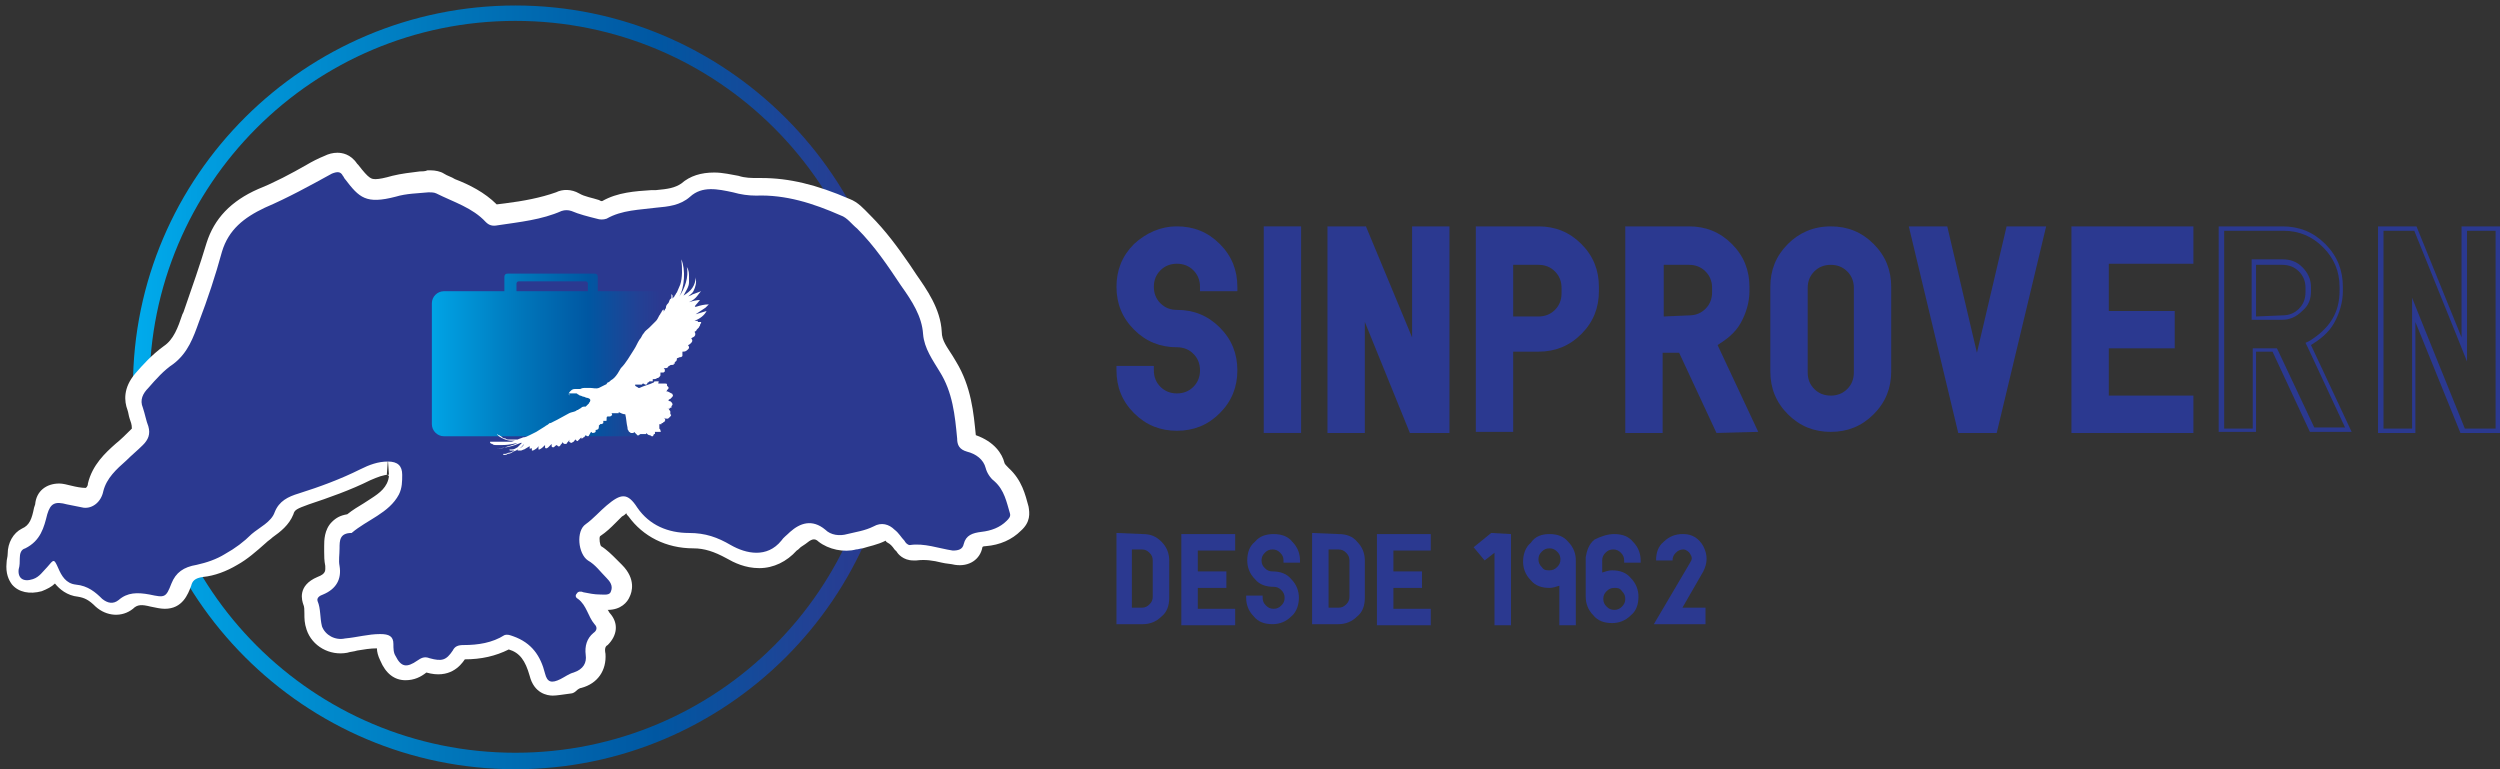 <svg version="1.1" id="Layer_1" xmlns="http://www.w3.org/2000/svg" xmlns:xlink="http://www.w3.org/1999/xlink" x="0px" y="0px" viewBox="0 0 227.5 70" style="enable-background:new 0 0 227.5 70;" xml:space="preserve">
<rect x="0" y="0" width="227.5" height="70" fill="#333333" stroke="none"/>
<style type="text/css">
	.st0{fill:url(#SVGID_1_);}
	.st1{fill:#FFFFFF;}
	.st2{fill:#2B3990;}
	.st3{fill:url(#SVGID_2_);}
</style>
<g>
	
		<linearGradient id="SVGID_1_" gradientUnits="userSpaceOnUse" x1="6008.962" y1="-7051.971" x2="6547.008" y2="-7051.971" gradientTransform="matrix(0.129 0 0 -0.129 -764.258 -875.865)">
		<stop offset="0" style="stop-color:#00AEEF"/>
		<stop offset="9.720001e-02" style="stop-color:#009FE1"/>
		<stop offset="0.431" style="stop-color:#0076BA"/>
		<stop offset="0.704" style="stop-color:#0057A2"/>
		<stop offset="0.899" style="stop-color:#214295"/>
		<stop offset="1" style="stop-color:#2B3990"/>
	</linearGradient>
	<path class="st0" d="M46.9,70c-19.2,0-34.8-15.6-34.8-34.8S27.8,0.5,46.9,0.5s34.8,15.6,34.8,34.8C81.7,54.4,66.1,70,46.9,70z    M46.9,1.9c-18.4,0-33.3,14.9-33.3,33.3s14.9,33.3,33.3,33.3s33.3-14.9,33.3-33.3S65.3,1.9,46.9,1.9z"/>
	<g>
		<path class="st1" d="M54.6,53.9c-0.5,0-1-0.1-1.5-0.2c-0.2-0.1-0.5-0.1-0.6,0.1c-0.2,0.2-0.1,0.4,0.1,0.5c0.8,0.6,0.9,1.6,1.5,2.3    c0.3,0.3,0.2,0.6-0.1,0.8c-0.6,0.5-0.8,1.2-0.7,2c0.1,0.7-0.2,1.3-1.1,1.6c-0.4,0.1-0.8,0.4-1.2,0.6c-0.8,0.4-1.2,0.3-1.4-0.5    c-0.4-1.6-1.2-2.8-2.9-3.4c-0.3-0.1-0.5-0.2-0.8-0.1c-1.1,0.7-2.4,0.9-3.7,0.9c-0.5,0-0.8,0.1-1,0.5c-0.6,0.9-1,1-2.1,0.7    c-0.5-0.2-0.8,0-1.1,0.2c-1,0.7-1.5,0.6-2-0.4c-0.2-0.3-0.2-0.7-0.2-1.1c0-0.7-0.4-0.9-1.2-0.9c-1.1,0-2.1,0.3-3.2,0.4    c-0.9,0.2-1.8-0.3-2.1-1.1c-0.2-0.8-0.1-1.6-0.4-2.3c-0.1-0.3,0.2-0.5,0.5-0.6c1.2-0.5,1.7-1.4,1.5-2.6c-0.1-0.5,0-1,0-1.6    c0-0.7,0-1.4,1.1-1.4c1.4-1.2,3.4-1.8,4.3-3.5c0.3-0.6,0.3-1.2,0.3-1.8c0-0.8-0.4-1.2-1.3-1.2c-0.9,0-1.7,0.3-2.5,0.7    c-1.8,0.9-3.7,1.6-5.6,2.2c-1,0.3-1.8,0.7-2.2,1.7c-0.3,0.9-1.4,1.4-2.1,2c-0.7,0.7-1.5,1.3-2.4,1.8c-0.8,0.5-1.7,0.8-2.6,1    C16.7,51.4,16,52,15.6,53c-0.5,1.3-0.6,1.3-2,1c-1.1-0.2-2-0.2-2.8,0.5c-0.5,0.4-1,0.3-1.5-0.1C8.7,53.7,8,53.2,6.9,53    c-0.9-0.1-1.3-0.8-1.6-1.5c-0.4-0.9-0.4-0.8-1-0.1c-0.4,0.4-0.6,0.9-1.2,1.1c-0.9,0.3-1.4-0.1-1.3-0.9c0.1-0.3,0.1-0.7,0.1-1    c0-0.4,0.1-0.8,0.5-0.9c1.4-0.7,1.7-1.9,2-3.1c0.3-1,0.7-1.2,1.8-0.9c0.5,0.1,1,0.2,1.5,0.3c0.8,0.1,1.6-0.5,1.8-1.5    c0.3-1.2,1.2-2,2.1-2.8c0.5-0.5,1-0.9,1.5-1.4s0.7-1,0.5-1.7c-0.2-0.5-0.3-1.1-0.5-1.7c-0.3-0.7,0-1.3,0.5-1.8    c0.7-0.8,1.4-1.6,2.3-2.2c1.3-1,1.8-2.4,2.3-3.8c0.8-2.1,1.5-4.2,2.1-6.4c0.6-2,2-3.1,3.9-4c2.1-0.9,4.1-2,6.1-3.1    c0.5-0.2,0.8-0.2,1,0.2c0.1,0.1,0.1,0.2,0.2,0.3c1.3,1.7,1.9,2.3,4.6,1.6c1-0.3,2-0.3,3-0.4c0.2,0,0.5,0,0.7,0.1    c1.6,0.8,3.3,1.3,4.5,2.6c0.3,0.3,0.6,0.4,1.1,0.3c2-0.3,4-0.5,5.8-1.3c0.3-0.1,0.6-0.1,0.9,0c0.7,0.3,1.5,0.5,2.3,0.7    c0.3,0.1,0.6,0.1,0.9,0c1.4-0.8,3-0.8,4.5-1c1.1-0.1,2.2-0.2,3.1-1c1.1-1,2.5-0.7,3.9-0.4c0.7,0.2,1.4,0.3,2.1,0.3    c2.7-0.1,5.2,0.7,7.7,1.8c0.6,0.2,1,0.8,1.5,1.2c1.6,1.6,2.8,3.4,4,5.2c1,1.4,1.9,2.8,2,4.4c0.1,1.3,0.9,2.4,1.5,3.4    c1.2,1.9,1.4,4,1.6,6.1c0,0.6,0.2,1,0.9,1.2c0.8,0.2,1.5,0.7,1.7,1.5c0.1,0.4,0.4,0.9,0.8,1.2c0.9,0.8,1.1,1.9,1.4,2.9    c0.1,0.3-0.1,0.5-0.3,0.7c-0.6,0.6-1.4,0.9-2.3,1c-0.8,0.1-1.4,0.3-1.6,1.1c-0.1,0.5-0.5,0.6-1,0.6c-1.3-0.2-2.6-0.7-3.9-0.5    c-0.2,0-0.4-0.2-0.5-0.4c-0.3-0.3-0.5-0.7-0.9-1c-0.5-0.5-1.2-0.7-1.9-0.3c-0.8,0.4-1.6,0.5-2.4,0.7c-0.7,0.2-1.5,0.1-2-0.4    c-1.2-1-2.3-0.6-3.2,0.2c-0.3,0.3-0.6,0.5-0.8,0.8c-1.3,1.6-3.2,1.2-4.6,0.4c-1.2-0.7-2.3-1.1-3.8-1.1c-1.9,0-3.6-0.7-4.7-2.3    c-0.9-1.4-1.5-1.3-2.8-0.2c-0.6,0.5-1.2,1.2-1.9,1.7c-0.9,0.6-0.7,2.7,0.2,3.3c0.7,0.4,1.1,1,1.7,1.6c0.3,0.3,0.6,0.7,0.4,1.2    C55.5,54.1,55,53.9,54.6,53.9z"/>
		<path class="st1" d="M50.3,63.3c-0.5,0-1.7-0.2-2.1-1.8c-0.4-1.4-0.9-2.1-1.9-2.4c-1.2,0.6-2.5,0.9-4,0.9    c-0.4,0.6-1.4,1.8-3.5,1.2c-0.5,0.4-1.1,0.7-1.9,0.7c-1,0-1.8-0.6-2.3-1.8c-0.2-0.4-0.3-0.8-0.3-1.1c-0.6,0-1.2,0.1-1.8,0.2    c-0.3,0.1-0.6,0.1-0.9,0.2c-1.6,0.3-3.2-0.6-3.7-2.1c-0.2-0.6-0.2-1-0.2-1.5c0-0.3,0-0.6-0.1-0.8c-0.1-0.3-0.6-1.7,1.3-2.5    c0.8-0.3,0.7-0.6,0.7-1c-0.1-0.5-0.1-0.9-0.1-1.3c0-0.2,0-0.3,0-0.5c0-0.5,0-1.5,0.7-2.2c0.4-0.4,0.8-0.6,1.4-0.7    c0.5-0.4,1-0.7,1.5-1c0.9-0.6,1.7-1,2.1-1.8c0.1-0.2,0.2-0.5,0.2-0.8c-0.5,0-1,0.2-1.7,0.5c-1.8,0.9-3.8,1.6-5.6,2.2    c-1.1,0.4-1.3,0.5-1.4,0.9c-0.4,1-1.2,1.6-1.9,2.1c-0.2,0.2-0.4,0.3-0.6,0.5c-0.9,0.8-1.7,1.5-2.6,2c-1,0.6-2.1,1-3.1,1.1    c-0.8,0.1-1,0.4-1.1,0.8c-0.3,0.8-0.8,2.1-2.4,2.1c-0.4,0-0.8-0.1-1.3-0.2c-0.8-0.2-1.2-0.2-1.6,0.2c-1,0.8-2.4,0.7-3.4-0.2    c-0.6-0.6-1-0.8-1.6-0.9c-1-0.1-1.7-0.7-2.1-1.2c-0.3,0.3-0.7,0.5-1.2,0.7c-1.1,0.3-2.1,0.1-2.7-0.6c-0.3-0.4-0.6-1-0.5-2    c0-0.3,0.1-0.5,0.1-0.8c0-1,0.5-1.9,1.3-2.3c0.7-0.3,0.9-0.9,1.1-1.9l0.1-0.3c0.1-1.2,1-1.9,2.2-1.9c0.3,0,0.7,0.1,1.1,0.2    c0.4,0.1,0.9,0.2,1.3,0.2c0,0,0.2-0.1,0.2-0.4c0.4-1.7,1.6-2.8,2.5-3.6c0.5-0.4,1-0.9,1.5-1.4c0-0.4-0.1-0.6-0.2-0.9    c-0.1-0.3-0.1-0.5-0.2-0.8c-0.3-0.8-0.4-2,0.7-3.3c0.7-0.8,1.5-1.7,2.6-2.5c0.9-0.6,1.3-1.7,1.7-2.9l0.1-0.2    c0.8-2.3,1.5-4.3,2.1-6.3c0.7-2.2,2.2-3.8,4.7-4.9c1.5-0.6,3-1.4,4.4-2.2c0.5-0.3,1.1-0.6,1.6-0.8c0.4-0.2,0.8-0.3,1.2-0.3    c0.4,0,1.2,0.1,1.8,1l0.1,0.1c1,1.3,1.2,1.3,1.6,1.3c0.3,0,0.8-0.1,1.5-0.3c0.8-0.2,1.7-0.3,2.5-0.4c0.2,0,0.5,0,0.7-0.1h0.3    c0.4,0,0.9,0.1,1.2,0.3s0.7,0.3,1,0.5c1.3,0.5,2.7,1.2,3.8,2.3l0.8-0.1c1.6-0.2,3.2-0.5,4.6-1c0.6-0.3,1.4-0.3,2.1,0.1    c0.5,0.3,1.2,0.4,1.8,0.6l0.2,0.1c0,0,0,0,0.1,0c1.4-0.8,3-0.9,4.5-1h0.4c1.1-0.1,1.7-0.2,2.3-0.6c0.8-0.7,1.8-1,3-1    c0.8,0,1.6,0.2,2.2,0.3c0.6,0.2,1.2,0.2,1.8,0.2h0.3c2.5,0,5,0.6,8,1.9c0.8,0.3,1.3,0.9,1.8,1.4l0.1,0.1c1.4,1.4,2.5,2.9,3.6,4.5    l0.6,0.9c0.9,1.3,2.2,3.1,2.3,5.2c0,0.8,0.5,1.4,1,2.2l0.3,0.5c1.4,2.3,1.6,4.7,1.8,6.7c1.7,0.6,2.4,1.7,2.6,2.5    c0,0.1,0.2,0.3,0.4,0.5c1.2,1.1,1.5,2.4,1.8,3.5c0.1,0.6,0.2,1.4-0.7,2.2c-0.8,0.8-1.9,1.3-3.2,1.4c-0.3,0-0.3,0.1-0.3,0.1    c-0.2,1.1-1.2,1.8-2.5,1.6c-0.4-0.1-0.8-0.1-1.2-0.2c-0.8-0.2-1.5-0.3-2.3-0.2h-0.3c-0.9,0-1.4-0.6-1.5-0.8L81.4,50    c-0.2-0.3-0.4-0.5-0.6-0.6s-0.2-0.2-0.2-0.2c-0.8,0.4-1.5,0.5-2.1,0.7c-0.2,0-0.4,0.1-0.6,0.1c-1.1,0.3-2.5,0-3.4-0.7    c-0.4-0.4-0.7-0.2-1.2,0.2L73,49.7c-0.2,0.1-0.3,0.3-0.5,0.4c-0.9,1-2.1,1.6-3.4,1.6s-2.3-0.5-3-0.9c-1.1-0.6-2-0.9-3-0.9    c-2.5,0-4.6-1.1-5.9-2.9c-0.1-0.1-0.2-0.2-0.2-0.3c-0.1,0.1-0.2,0.2-0.4,0.3c-0.2,0.2-0.4,0.4-0.6,0.6c-0.4,0.4-0.8,0.8-1.4,1.2    c-0.1,0.2,0,0.8,0.1,0.9c0.5,0.3,1,0.8,1.4,1.2c0.2,0.2,0.3,0.3,0.5,0.5c1.3,1.3,0.9,2.5,0.7,2.9c-0.2,0.5-0.8,1.2-2,1.2    c0.1,0.1,0.1,0.2,0.2,0.3c0.8,0.9,0.7,2-0.2,2.9c-0.2,0.1-0.3,0.3-0.2,0.8c0.1,1.5-0.7,2.7-2.2,3.1c-0.1,0-0.3,0.1-0.5,0.3    c-0.1,0.1-0.3,0.2-0.4,0.2C51.2,63.2,50.7,63.3,50.3,63.3z M46.1,56c0.4,0,0.7,0.1,0.9,0.2c1.9,0.6,3.1,1.9,3.8,3.8    c0.3-0.2,0.6-0.3,1-0.4l0,0l0,0c-0.1-1,0.2-1.9,0.7-2.6c-0.1-0.2-0.2-0.4-0.3-0.6c-0.2-0.4-0.3-0.7-0.5-0.8    c-0.4-0.3-0.7-0.8-0.7-1.4c0-0.5,0.2-1,0.6-1.4c0.4-0.4,1-0.6,1.7-0.5C53,52.1,53,52.1,52.9,52c-1.1-0.7-1.4-2.1-1.4-3.1    c0-1.2,0.5-2.1,1.3-2.6c0.4-0.2,0.7-0.5,1-0.9c0.2-0.2,0.5-0.5,0.7-0.7c0.7-0.6,1.5-1.2,2.4-1.2c1.3,0,2.1,1.1,2.5,1.7    c0.8,1.1,1.9,1.7,3.5,1.7s3,0.4,4.5,1.3c1.1,0.6,2.1,0.7,2.8-0.1c0.2-0.3,0.5-0.5,0.7-0.7l0.2-0.2c1.6-1.5,3.6-1.6,5.1-0.3    c0.2,0.1,0.4,0.2,0.7,0.1c0.3-0.1,0.5-0.1,0.8-0.2c0.5-0.1,1-0.2,1.4-0.4c1.2-0.6,2.5-0.4,3.5,0.5c0.3,0.3,0.6,0.6,0.9,0.9    c1,0,1.8,0.1,2.7,0.3c0.2,0,0.4,0.1,0.6,0.1c0.4-0.7,1.1-1.5,2.6-1.6c0.5,0,0.8-0.2,1.1-0.4c-0.2-0.7-0.4-1.3-0.9-1.7    c-0.6-0.6-1-1.2-1.2-1.9c0-0.1-0.1-0.3-0.7-0.5c-1.9-0.5-2-2-2-2.5c-0.1-2.2-0.4-3.9-1.4-5.4L84,33.7c-0.6-1-1.3-2.1-1.4-3.6    c-0.1-1.2-0.8-2.3-1.8-3.7l-0.7-0.9c-1-1.5-2-2.8-3.2-4.1l-0.1-0.1c-0.3-0.3-0.6-0.6-0.9-0.8c-2.6-1.2-4.7-1.7-6.8-1.7L69,19l0,0    c-0.8,0-1.7-0.1-2.5-0.3c-0.5-0.1-1-0.2-1.5-0.2s-0.8,0.1-1,0.3c-1.3,1.1-2.8,1.3-3.9,1.4h-0.5c-1.3,0.1-2.5,0.2-3.5,0.7    c-0.7,0.4-1.4,0.3-2,0.2L53.9,21c-0.7-0.2-1.5-0.4-2.3-0.7c-1.7,0.7-3.4,0.9-5.1,1.2l-0.9,0.1c-0.8,0.2-1.8-0.1-2.4-0.8    c-0.7-0.8-1.8-1.2-2.9-1.7c-0.4-0.2-0.8-0.3-1.1-0.5c-0.1,0.1-0.4,0.1-0.7,0.1c-0.7,0.1-1.4,0.1-2,0.3c-0.9,0.2-1.6,0.4-2.3,0.4    c-1.9,0-2.9-1.1-3.8-2.3c-0.4,0.2-0.7,0.4-1.1,0.6c-1.5,0.8-3,1.6-4.6,2.3c-1.8,0.8-2.7,1.7-3.1,3.1c-0.6,2-1.3,4.2-2.1,6.5    l-0.1,0.2c-0.5,1.4-1.1,3.1-2.7,4.3c-0.8,0.6-1.5,1.3-2.1,2c-0.2,0.2-0.2,0.4-0.2,0.4c0.2,0.3,0.3,0.7,0.4,1.1    c0.1,0.2,0.1,0.4,0.2,0.6c0.4,1.2,0.1,2.3-0.8,3.2c-0.5,0.5-1,1-1.6,1.4c-0.8,0.7-1.4,1.3-1.6,2.1c-0.4,1.7-1.9,2.8-3.4,2.6    c-0.6-0.1-1.2-0.2-1.7-0.3c0,0,0,0-0.1,0l-0.1,0.2c-0.2,0.7-0.4,1.5-0.9,2.3c1.1-0.1,1.6,0.9,1.9,1.5s0.4,0.6,0.5,0.6    c1.4,0.2,2.4,0.9,3,1.5c1.1-0.7,2.2-0.9,3.8-0.5c0.1,0,0.2,0,0.2,0c0-0.1,0-0.1,0.1-0.2c0.6-1.5,1.7-2.4,3.4-2.6    c0.7-0.1,1.4-0.4,2.1-0.8c0.7-0.4,1.4-0.9,2.1-1.6c0.3-0.3,0.6-0.5,0.9-0.7c0.4-0.3,0.8-0.6,0.9-0.8c0.6-1.7,2.1-2.2,3.1-2.6    c1.9-0.6,3.7-1.3,5.4-2.1c0.7-0.4,1.8-0.8,3.1-0.9l0,0c1.7,0,2.8,1,2.8,2.6c0,0.7-0.1,1.6-0.5,2.5c-0.7,1.5-2,2.3-3.2,3    c-0.5,0.3-1.1,0.6-1.5,1L32.5,50h-0.2c0,0.2,0,0.3,0,0.5c0,0.3,0,0.5,0,0.7c0.3,1.7-0.3,3.1-1.8,4c0,0.3,0.1,0.5,0.1,0.7    c0,0.3,0,0.6,0.1,0.7c0,0,0.2,0.1,0.4,0.1c0.4-0.1,0.7-0.1,1-0.2c0.8-0.1,1.6-0.3,2.5-0.3c2.1,0.1,2.7,1.3,2.7,2.4    c0,0.1,0,0.1,0,0.2c0.5-0.3,1.4-0.7,2.3-0.4c0.1,0,0.2,0.1,0.3,0.1c0,0,0.1-0.1,0.1-0.2c0.5-0.8,1.3-1.2,2.3-1.2    c1.2,0,2.2-0.3,3-0.7C45.4,56.1,45.8,56,46.1,56z M35.2,43.2c0.1,0,0.1,0.1,0.2,0.1l-0.1-1.5L35.2,43.2z"/>
	</g>
	<path class="st2" d="M54.6,54.1c-0.5,0-1-0.1-1.5-0.2c-0.2-0.1-0.5-0.1-0.6,0.1c-0.2,0.2-0.1,0.4,0.1,0.5c0.8,0.6,0.9,1.6,1.5,2.3   c0.3,0.3,0.2,0.6-0.1,0.8c-0.6,0.5-0.8,1.2-0.7,2c0.1,0.7-0.2,1.3-1.1,1.6c-0.4,0.1-0.8,0.4-1.2,0.6c-0.8,0.4-1.2,0.3-1.4-0.5   c-0.4-1.6-1.2-2.8-2.9-3.4c-0.3-0.1-0.5-0.2-0.8-0.1c-1.1,0.7-2.4,0.9-3.7,0.9c-0.5,0-0.8,0.1-1,0.5c-0.6,0.9-1,1-2.1,0.7   c-0.5-0.2-0.8,0-1.1,0.2c-1,0.7-1.5,0.6-2-0.4c-0.2-0.3-0.2-0.7-0.2-1.1c0-0.7-0.4-0.9-1.2-0.9c-1.1,0-2.1,0.3-3.2,0.4   c-0.9,0.2-1.8-0.3-2.1-1.1c-0.2-0.8-0.1-1.6-0.4-2.3c-0.1-0.3,0.2-0.5,0.5-0.6c1.2-0.5,1.7-1.4,1.5-2.6c-0.1-0.5,0-1,0-1.6   c0-0.7,0-1.4,1.1-1.4c1.4-1.2,3.4-1.8,4.3-3.5c0.3-0.6,0.3-1.2,0.3-1.8c0-0.8-0.4-1.2-1.3-1.2c-0.9,0-1.7,0.3-2.5,0.7   c-1.8,0.9-3.7,1.6-5.6,2.2c-1,0.3-1.8,0.7-2.2,1.7c-0.3,0.9-1.4,1.4-2.1,2c-0.7,0.7-1.5,1.3-2.4,1.8c-0.8,0.5-1.7,0.8-2.6,1   c-1.2,0.2-1.9,0.7-2.3,1.7c-0.5,1.3-0.6,1.3-2,1c-1.1-0.2-2-0.2-2.8,0.5c-0.5,0.4-1,0.3-1.5-0.1c-0.6-0.6-1.3-1.2-2.4-1.3   c-0.9-0.1-1.3-0.8-1.6-1.5c-0.4-0.9-0.4-0.8-1-0.1C3.9,52,3.6,52.5,3,52.7c-0.9,0.3-1.4-0.1-1.3-0.9c0.1-0.3,0.1-0.7,0.1-1   c0-0.4,0.1-0.8,0.5-0.9c1.4-0.7,1.7-1.9,2-3.1c0.3-1,0.7-1.2,1.8-0.9c0.5,0.1,1,0.2,1.5,0.3c0.8,0.1,1.6-0.5,1.8-1.5   c0.3-1.2,1.2-2,2.1-2.8c0.5-0.5,1-0.9,1.5-1.4s0.7-1,0.5-1.7c-0.2-0.5-0.3-1.1-0.5-1.7c-0.3-0.7,0-1.3,0.5-1.8   c0.7-0.8,1.4-1.6,2.3-2.2c1.3-1,1.8-2.4,2.3-3.8c0.8-2.1,1.5-4.2,2.1-6.4c0.6-2,2-3.1,3.9-4c2.1-0.9,4.1-2,6.1-3.1   c0.5-0.2,0.8-0.2,1,0.2c0.1,0.1,0.1,0.2,0.2,0.3c1.3,1.7,1.9,2.3,4.6,1.6c1-0.3,2-0.3,3-0.4c0.2,0,0.5,0,0.7,0.1   c1.6,0.8,3.3,1.3,4.5,2.6c0.3,0.3,0.6,0.4,1.1,0.3c2-0.3,4-0.5,5.8-1.3c0.3-0.1,0.6-0.1,0.9,0c0.7,0.3,1.5,0.5,2.3,0.7   c0.3,0.1,0.6,0.1,0.9,0c1.4-0.8,3-0.8,4.5-1c1.1-0.1,2.2-0.2,3.1-1c1.1-1,2.5-0.7,3.9-0.4c0.7,0.2,1.4,0.3,2.1,0.3   c2.7-0.1,5.2,0.7,7.7,1.8c0.6,0.2,1,0.8,1.5,1.2c1.6,1.6,2.8,3.4,4,5.2c1,1.4,1.9,2.8,2,4.4c0.1,1.3,0.9,2.4,1.5,3.4   c1.2,1.9,1.4,4,1.6,6.1c0,0.6,0.2,1,0.9,1.2c0.8,0.2,1.5,0.7,1.7,1.5c0.1,0.4,0.4,0.9,0.8,1.2c0.9,0.8,1.1,1.9,1.4,2.9   c0.1,0.3-0.1,0.5-0.3,0.7c-0.6,0.6-1.4,0.9-2.3,1c-0.8,0.1-1.4,0.3-1.6,1.1c-0.1,0.5-0.5,0.6-1,0.6c-1.3-0.2-2.6-0.7-3.9-0.5   c-0.2,0-0.4-0.2-0.5-0.4c-0.3-0.3-0.5-0.7-0.9-1c-0.5-0.5-1.2-0.7-1.9-0.3c-0.8,0.4-1.6,0.5-2.4,0.7c-0.7,0.2-1.5,0.1-2-0.4   c-1.2-1-2.3-0.6-3.2,0.2c-0.3,0.3-0.6,0.5-0.8,0.8c-1.3,1.6-3.2,1.2-4.6,0.4c-1.2-0.7-2.3-1.1-3.8-1.1c-1.9,0-3.6-0.7-4.7-2.3   c-0.9-1.4-1.5-1.3-2.8-0.2c-0.6,0.5-1.2,1.2-1.9,1.7c-0.9,0.6-0.7,2.7,0.2,3.3c0.7,0.4,1.1,1,1.7,1.6c0.3,0.3,0.6,0.7,0.4,1.2   C55.5,54.2,55,54.1,54.6,54.1z"/>
	<g>
		
			<linearGradient id="SVGID_2_" gradientUnits="userSpaceOnUse" x1="6219.047" y1="-7029.138" x2="6390.199" y2="-7029.138" gradientTransform="matrix(0.129 0 0 -0.129 -764.258 -875.865)">
			<stop offset="0" style="stop-color:#00AEEF"/>
			<stop offset="9.720001e-02" style="stop-color:#009FE1"/>
			<stop offset="0.431" style="stop-color:#0076BA"/>
			<stop offset="0.704" style="stop-color:#0057A2"/>
			<stop offset="0.899" style="stop-color:#214295"/>
			<stop offset="1" style="stop-color:#2B3990"/>
		</linearGradient>
		<path class="st3" d="M60.4,26.5h-6v-1.3c0-0.2-0.1-0.3-0.3-0.3h-7.9c-0.2,0-0.3,0.1-0.3,0.3v1.3h-5.5c-0.6,0-1.1,0.5-1.1,1.1v11    c0,0.6,0.5,1.1,1.1,1.1h19.9c0.6,0,1.1-0.5,1.1-1.1v-11C61.5,27,61,26.5,60.4,26.5z M47,25.8c0-0.1,0.1-0.2,0.2-0.2h6.1    c0.1,0,0.2,0.1,0.2,0.2v0.7H47V25.8L47,25.8z"/>
	</g>
	<path class="st1" d="M63.7,27.3c-0.3,0-0.7,0.1-1,0.2c0.2-0.1,0.4-0.2,0.6-0.4c0.2-0.2,0.3-0.4,0.5-0.6c-0.3,0.1-0.5,0.2-0.8,0.3   c-0.1,0.1-0.3,0.1-0.4,0.2c0.2-0.2,0.4-0.3,0.5-0.5c0.2-0.4,0.3-0.8,0.2-1.2v-0.1c0,0.4-0.1,0.7-0.3,1s-0.5,0.5-0.8,0.7   c0.2-0.4,0.5-0.8,0.5-1.2c0-0.2,0-0.3,0-0.5c0-0.3,0-0.6-0.2-0.9c0.2,0.9-0.2,2-0.7,2.7c0.5-0.8,0.6-2.5,0.2-3.4   c0.1,0.8,0.1,1.7-0.1,2.3c-0.1,0.2-0.2,0.5-0.3,0.7c-0.1,0.1-0.1,0.2-0.2,0.3c0,0.1-0.2,0.2-0.2,0.3c0-0.1,0-0.2,0-0.3   c0,0-0.1-0.2-0.1-0.1V27c0,0.1,0,0.2-0.1,0.2c-0.1,0.1-0.1,0.3-0.2,0.4c-0.1,0.1-0.2,0.2-0.2,0.4c0,0.1-0.1,0.1-0.1,0.2   c0,0-0.1,0.1-0.1,0.2c0-0.1,0-0.1,0-0.2l0,0c0-0.1-0.2,0.1-0.2,0.2c-0.1,0.1-0.1,0.2-0.2,0.3c-0.1,0.2-0.2,0.4-0.3,0.5   c-0.2,0.2-0.4,0.4-0.6,0.6c-0.2,0.2-0.4,0.3-0.5,0.5c-0.2,0.2-0.2,0.4-0.4,0.6c-0.2,0.3-0.3,0.6-0.5,0.9c-0.4,0.6-0.7,1.2-1.2,1.7   c-0.1,0.2-0.2,0.3-0.3,0.5c-0.2,0.3-0.4,0.5-0.6,0.6c-0.1,0.1-0.2,0.2-0.3,0.2c-0.1,0.1-0.1,0.2-0.2,0.2c-0.2,0.1-0.4,0.2-0.6,0.3   c-0.3,0.1-0.5,0-0.8,0h-0.1h-0.1c-0.1,0-0.2,0-0.3,0s-0.2,0-0.4,0.1h-0.1h-0.1c0,0,0,0-0.1,0s0,0-0.1,0h-0.1   c-0.2,0-0.3,0.1-0.4,0.2c-0.1,0.1-0.2,0.2-0.1,0.4l0,0v-0.1c0,0,0,0,0-0.1s0,0,0.1,0H52c0.1,0,0.1,0,0.2,0h0.1h0.1   c0.1,0,0.1,0,0.2,0.1c0.1,0,0.1,0.1,0.2,0.1c0.1,0,0.2,0.1,0.3,0.1s0.2,0.1,0.3,0.1s0.4,0.1,0.3,0.3c0,0.1-0.1,0.1-0.1,0.2   c-0.1,0.1-0.2,0.2-0.3,0.3c-0.2,0-0.3,0-0.4,0.1s-0.2,0.1-0.3,0.2c-0.1,0-0.2,0.1-0.2,0.1c-0.2,0.1-0.4,0.1-0.6,0.2   c-0.4,0.2-0.7,0.4-1.1,0.6c-0.2,0.1-0.4,0.2-0.6,0.3c-0.1,0-0.1,0-0.2,0.1c-0.1,0.1-0.2,0.1-0.3,0.2c-0.3,0.2-0.5,0.3-0.8,0.5   c-0.2,0.1-0.4,0.2-0.6,0.3c-0.2,0.1-0.4,0.2-0.6,0.2c-0.2,0.1-0.3,0.1-0.5,0.2c-0.2,0-0.5,0-0.8,0c-0.1,0-0.2,0-0.3-0.1   c-0.2,0-0.3-0.1-0.4-0.2c-0.1,0-0.1-0.1-0.2-0.1c0,0-0.1,0-0.1-0.1c-0.1,0,0,0.1,0,0.1l0.1,0.1c0.3,0.2,0.7,0.4,1.1,0.4   c0.1,0,0.3,0,0.4,0c-0.1,0-0.3,0.1-0.4,0.1c-0.1,0-0.2,0-0.2,0c-0.2,0-0.4,0-0.6,0c-0.2,0-0.4,0-0.6,0c-0.1,0-0.2,0-0.3,0h-0.1   c0,0,0,0-0.1,0v0.1c0,0,0.1,0.1,0.2,0.1c0.1,0.1,0.2,0.1,0.3,0.1c0.2,0,0.4,0,0.6,0c0.8,0,1.3-0.2,1.4-0.2   c-0.2,0.1-0.4,0.2-0.5,0.2c-0.2,0.1-0.4,0.1-0.6,0.2c-0.2,0.1-0.4,0.1-0.6,0.1c-0.1,0-0.1,0-0.2,0h-0.1H45l0,0h0.1   c0.8,0,1.6-0.2,2.3-0.5h0.1c-0.1,0.1-0.3,0.3-0.4,0.4c-0.2,0.1-0.3,0.2-0.5,0.2h-0.1h-0.1c-0.1,0,0,0.1,0,0.1c0.1,0,0.2,0,0.3,0   s0.2,0,0.3-0.1c0.1,0,0.2-0.1,0.3-0.2c0.1-0.1,0.2-0.1,0.3-0.2l0.1-0.1l0,0c-0.1,0.1-0.2,0.2-0.3,0.2c-0.2,0.2-0.4,0.3-0.6,0.4   c-0.2,0.1-0.3,0.2-0.5,0.2c-0.1,0-0.2,0.1-0.3,0.1h-0.1h-0.1c0,0,0,0,0,0.1h0.1c0.1,0,0.2,0,0.3-0.1c0.2,0,0.4-0.1,0.5-0.2   c0.3-0.1,0.7-0.3,0.9-0.6l0.1-0.1c-0.1,0.2-0.2,0.3-0.4,0.4c0,0-0.2,0.1-0.2,0.2h0.1c0.1,0,0.1,0,0.2,0c0.1,0,0.2-0.1,0.3-0.1   c0.2-0.1,0.3-0.2,0.5-0.3c0,0,0,0,0,0.1c0,0,0,0,0,0.1c0,0,0,0.1,0.1,0h0.1c0,0,0,0,0,0.1c0,0,0,0,0,0.1l0,0c0,0,0,0,0.1,0   c0.2-0.1,0.4-0.2,0.5-0.4c0,0.1,0,0.1,0,0.2c0,0,0,0,0,0.1h0.1c0.2-0.1,0.3-0.2,0.5-0.4c0,0.1,0,0.2,0,0.2c0,0.1,0.1,0.1,0.1,0.1   c0.1,0,0.2-0.1,0.2-0.1c0.1-0.1,0.2-0.2,0.3-0.3c0,0.1,0,0.1,0,0.2c0,0.1,0.1,0.1,0.1,0.1h0.1c0.1-0.1,0.2-0.2,0.3-0.2   c0,0,0,0.1,0.1,0.1c0,0,0.1,0.1,0.1,0c0,0,0.1,0,0.1-0.1c0.1-0.1,0.2-0.2,0.2-0.3c0,0.1,0.1,0.2,0.2,0.2c0.1,0,0.2,0,0.2-0.1   c0.1-0.1,0.2-0.2,0.2-0.3c0,0.1,0,0.1,0,0.2c0,0,0.1,0.1,0.2,0.1c0.1,0,0.1-0.1,0.2-0.1c0.1-0.1,0.1-0.2,0.2-0.2   c0,0.1,0.2,0.2,0.2,0.1l0.1-0.1c0.1-0.1,0.1-0.1,0.2-0.2v0.1c0.1,0,0.1,0,0.2-0.1c0.1,0,0.1-0.1,0.2-0.2c0,0,0.1,0.1,0.2,0.1   c0.1,0,0.1-0.1,0.1-0.1c0.1-0.1,0.1-0.2,0.2-0.3l0.1,0.1c0.1,0,0.2,0,0.3-0.1c0-0.1,0-0.1,0-0.2c0,0.1,0.1,0,0.1,0   c0.2,0,0.2-0.2,0.2-0.4c0.1,0,0.1-0.1,0.1-0.1c0.1,0,0.2,0,0.3-0.1c0-0.1,0-0.2,0-0.2c0.1,0,0.1,0,0.2,0c0.1,0,0.1,0,0.1-0.1   c0,0,0,0,0-0.1s0-0.2,0.1-0.2s0.1,0,0.2,0c0.1,0,0.1-0.1,0.2-0.1c0-0.1,0-0.2-0.1-0.2h0.2c0.1,0,0.1,0,0.2,0c0.1,0,0.2,0,0.3,0l0,0   v-0.1c0.2,0.1,0.4,0.2,0.6,0.2c0.1,0.4,0.1,0.8,0.2,1.2c0,0.1,0,0.2,0.1,0.3c0,0.1,0.1,0.1,0.2,0.2l0,0c0,0,0,0,0.1,0l0,0   c0,0,0,0,0.1,0s0.1-0.1,0.1-0.1c0.1,0.1,0.2,0.2,0.3,0.3c0,0,0.1,0.1,0.1,0c0.1,0,0.1-0.1,0.2-0.1l0,0c0,0,0,0,0.1,0h0.1h0.1   c0,0,0,0,0.1,0c0,0,0,0,0.1,0c0,0,0,0,0-0.1c0.1,0.1,0.2,0.2,0.3,0.2s0.2,0.1,0.2,0.1h0.1c0,0,0.1-0.1,0.1-0.2c0,0,0,0,0.1,0   c0,0,0,0,0-0.1c0,0,0,0,0-0.1h0.1c0,0,0,0,0.1,0l0,0c0,0,0,0,0.1,0c0,0,0,0,0.1,0h0.1c0,0,0.1-0.1,0-0.1c0-0.1,0-0.1-0.1-0.2   c0,0,0,0,0-0.1s0,0,0-0.1s0-0.1,0-0.2h0.1h0.1c0,0,0,0,0-0.1h0.1c0,0,0,0,0.1-0.1c0,0,0.1,0,0.1-0.1c0.1-0.1,0-0.2-0.1-0.3   c0.1,0.1,0.2,0.1,0.3,0.1s0.1,0,0.2-0.1l0.1-0.1c0.1-0.1,0.1-0.2,0-0.2c0,0,0-0.1,0-0.2c0-0.1,0-0.1-0.1-0.2c0-0.1-0.1-0.1-0.2-0.1   c0,0,0.1,0,0.2,0c0.1,0,0-0.1,0.1-0.1h0.1c0,0,0,0,0-0.1s0.1-0.1,0.1-0.2c0-0.1-0.1-0.2-0.1-0.2c-0.1-0.1-0.1-0.1-0.2-0.1l-0.1-0.1   c0.1,0,0.1-0.1,0.2-0.1c0,0,0,0,0.1-0.1s0.2-0.2,0.1-0.3c0-0.1-0.1-0.1-0.1-0.1c-0.2-0.1-0.3-0.2-0.5-0.2c0,0,0.1,0,0.1-0.1   l0.1-0.1c0,0,0.1-0.1,0-0.2l-0.1-0.1V35c0-0.1-0.1-0.1-0.2-0.1c-0.1,0-0.2,0-0.4,0c-0.1,0-0.1,0-0.2,0c0-0.1,0.1-0.2,0-0.2   c0,0-0.1,0-0.2,0c-0.1,0-0.2,0-0.2,0.1c-0.4,0.2-0.9,0.3-1.3,0.5h-0.1c-0.1-0.1-0.2-0.1-0.3-0.2V35c0.1,0,0.3,0,0.4,0   c0.1,0,0.1,0,0.2,0l0.1-0.1c0.1,0,0.2,0.1,0.2,0.1c0.1,0,0.2,0,0.2-0.1c0,0,0-0.1,0.1-0.1l0.1-0.1c0.1,0,0.2,0,0.2,0h0.1v-0.1v-0.1   c0.2,0,0.3,0,0.4-0.1c0.1,0,0.1,0,0.2-0.1c0.1-0.1,0.1-0.1,0.1-0.2c0-0.1,0-0.1,0-0.2c0.1,0,0.2,0,0.2,0c0.1,0,0.1,0,0.2-0.1v-0.1   c0-0.1,0-0.1-0.1-0.2c0.1,0,0.2,0,0.2,0c0.1,0,0.2-0.1,0.2-0.1s0-0.1,0.1-0.1c0.1-0.1,0.2-0.1,0.3-0.1h0.1v-0.1h0.1V33   c0-0.1,0.1-0.1,0.1-0.1c0.1-0.1,0.1-0.2,0.1-0.3c0.1,0,0.2-0.1,0.3-0.1s0.1,0,0.2-0.1c0,0,0-0.1,0-0.2c0-0.1,0-0.1,0-0.2   c0.2,0,0.3,0,0.5-0.2c0.1-0.1,0.1-0.1,0.1-0.2s-0.1-0.2-0.1-0.2c0.1,0,0.2-0.1,0.3-0.2S63,31,63,31c0-0.1-0.1-0.2-0.1-0.2   c0.1-0.1,0.2-0.1,0.3-0.2s0.1-0.3,0-0.4c0,0,0.2-0.1,0.2-0.2c0.1-0.1,0.1-0.1,0.2-0.2c0-0.1,0.1-0.1,0.1-0.2s0.1-0.2,0.1-0.2l0,0   v-0.1h-0.1c-0.1,0-0.1,0-0.2,0v-0.1h-0.1c-0.1,0-0.1,0-0.2,0c0.5-0.2,0.9-0.5,1.1-0.9c-0.3,0.1-0.7,0.2-1,0.3   c0.3-0.2,0.6-0.4,0.9-0.6c0.1-0.1,0.2-0.2,0.3-0.3c-0.4,0-0.8,0.1-1.1,0.2C63,28,63.4,27.7,63.7,27.3z"/>
	<g>
		<g>
			<path class="st2" d="M107.1,20.6c1.5,0,2.8,0.5,3.9,1.6s1.6,2.4,1.6,3.9v0.4h-3.4v-0.4c0-0.6-0.2-1.1-0.6-1.5s-0.9-0.6-1.5-0.6     s-1.1,0.2-1.5,0.6s-0.6,0.9-0.6,1.5s0.2,1.1,0.6,1.5s0.9,0.6,1.5,0.6c1.5,0,2.8,0.5,3.9,1.6s1.6,2.4,1.6,3.9s-0.5,2.8-1.6,3.9     c-1.1,1.1-2.4,1.6-3.9,1.6s-2.8-0.5-3.9-1.6s-1.6-2.4-1.6-3.9v-0.4h3.4v0.4c0,0.6,0.2,1.1,0.6,1.5s0.9,0.6,1.5,0.6     s1.1-0.2,1.5-0.6c0.4-0.4,0.6-0.9,0.6-1.5s-0.2-1.1-0.6-1.5c-0.4-0.4-0.9-0.6-1.5-0.6c-1.5,0-2.8-0.5-3.9-1.6s-1.6-2.4-1.6-3.9     s0.5-2.8,1.6-3.9C104.3,21.2,105.6,20.6,107.1,20.6z"/>
			<path class="st2" d="M115,20.6h3.4v18.8H115V20.6z"/>
			<path class="st2" d="M131.9,20.6v18.8h-3.6l-4.1-10.1v10.1h-3.4V20.6h3.5l4.2,10.1V20.6C128.5,20.6,131.9,20.6,131.9,20.6z"/>
			<path class="st2" d="M140,20.6c1.5,0,2.8,0.5,3.9,1.6c1.1,1.1,1.6,2.4,1.6,3.9v0.4c0,1.5-0.5,2.8-1.6,3.9S141.5,32,140,32h-2.3     v7.3h-3.4V20.6H140z M142.1,26.2c0-0.6-0.2-1.1-0.6-1.5c-0.4-0.4-0.9-0.6-1.5-0.6h-2.3v4.7h2.3c0.6,0,1.1-0.2,1.5-0.6     s0.6-0.9,0.6-1.5V26.2z"/>
			<path class="st2" d="M156.2,39.4l-3.4-7.3h-1.5v7.3h-3.4V20.6h5.8c1.5,0,2.8,0.5,3.9,1.6c1.1,1.1,1.6,2.4,1.6,3.9v0.4     c0,1-0.3,2-0.8,2.9s-1.3,1.5-2.1,2l3.7,7.9L156.2,39.4L156.2,39.4z M153.7,28.7c0.6,0,1.1-0.2,1.5-0.6s0.6-0.9,0.6-1.5v-0.4     c0-0.6-0.2-1.1-0.6-1.5c-0.4-0.4-0.9-0.6-1.5-0.6h-2.3v4.7L153.7,28.7L153.7,28.7z"/>
			<path class="st2" d="M166.6,20.6c1.5,0,2.8,0.5,3.9,1.6c1.1,1.1,1.6,2.4,1.6,3.9v7.7c0,1.5-0.5,2.8-1.6,3.9     c-1.1,1.1-2.4,1.6-3.9,1.6s-2.8-0.5-3.9-1.6c-1.1-1.1-1.6-2.4-1.6-3.9v-7.7c0-1.5,0.5-2.8,1.6-3.9     C163.7,21.2,165,20.6,166.6,20.6z M168.7,26.2c0-0.6-0.2-1.1-0.6-1.5c-0.4-0.4-0.9-0.6-1.5-0.6s-1.1,0.2-1.5,0.6     s-0.6,0.9-0.6,1.5v7.7c0,0.6,0.2,1.1,0.6,1.5c0.4,0.4,0.9,0.6,1.5,0.6s1.1-0.2,1.5-0.6c0.4-0.4,0.6-0.9,0.6-1.5V26.2z"/>
			<path class="st2" d="M186.2,20.6l-4.5,18.8h-3.5l-4.5-18.8h3.5l2.7,11.5l2.7-11.5C182.7,20.6,186.2,20.6,186.2,20.6z"/>
			<path class="st2" d="M199.6,20.6V24h-7.7v4.3h6v3.4h-6V36h7.7v3.4h-11.1V20.6H199.6z"/>
			<path class="st2" d="M207.7,20.6c1.5,0,2.8,0.5,3.9,1.6c1.1,1.1,1.6,2.4,1.6,3.9v0.4c0,1-0.3,2-0.8,2.9s-1.3,1.5-2.1,2l3.7,7.9     h-3.8l-3.4-7.3h-1.5v7.3h-3.4V20.6H207.7z M202.4,21v18h2.6v-7.3h2.2l0.1,0.2l3.3,7h2.8l-3.4-7.3l-0.2-0.4l0.4-0.2     c0.8-0.5,1.5-1.1,2-1.9s0.7-1.7,0.7-2.6v-0.4c0-1.4-0.5-2.6-1.5-3.6s-2.2-1.5-3.6-1.5L202.4,21L202.4,21z M204.9,23.6h2.8     c0.7,0,1.3,0.2,1.8,0.7s0.8,1.1,0.8,1.8v0.4c0,0.7-0.2,1.3-0.8,1.8c-0.5,0.5-1.1,0.8-1.8,0.8h-2.8V23.6z M207.7,28.7     c0.6,0,1.1-0.2,1.5-0.6s0.6-0.9,0.6-1.5v-0.4c0-0.6-0.2-1.1-0.6-1.5c-0.4-0.4-0.9-0.6-1.5-0.6h-2.4v4.7L207.7,28.7L207.7,28.7z"/>
			<path class="st2" d="M227.5,20.6v18.8h-3.6l-4.1-10.1v10.1h-3.4V20.6h3.5l4.1,10.1V20.6C224.1,20.6,227.5,20.6,227.5,20.6z      M224.5,32.9l-0.8-2l-4-9.9h-2.8v18h2.6V27.1l0.8,2l4,9.9h2.8V21h-2.6V32.9L224.5,32.9z"/>
		</g>
		<g>
			<path class="st2" d="M104,48.6c0.7,0,1.2,0.2,1.7,0.7s0.7,1.1,0.7,1.7v3.4c0,0.7-0.2,1.3-0.7,1.7c-0.5,0.5-1.1,0.7-1.7,0.7h-2.4     v-8.3L104,48.6L104,48.6z M104.9,51c0-0.3-0.1-0.5-0.3-0.7c-0.2-0.2-0.4-0.3-0.7-0.3H103v5.3h0.9c0.3,0,0.5-0.1,0.7-0.3     s0.3-0.4,0.3-0.7V51z"/>
			<path class="st2" d="M112.4,48.6v1.5H109V52h2.6v1.5H109v1.9h3.4v1.5h-4.9v-8.3L112.4,48.6L112.4,48.6z"/>
			<path class="st2" d="M115.9,48.6c0.7,0,1.3,0.2,1.7,0.7c0.5,0.5,0.7,1.1,0.7,1.7v0.2h-1.5V51c0-0.3-0.1-0.5-0.3-0.7     c-0.2-0.2-0.4-0.3-0.7-0.3c-0.3,0-0.5,0.1-0.7,0.3s-0.3,0.4-0.3,0.7s0.1,0.5,0.3,0.7c0.2,0.2,0.4,0.3,0.7,0.3     c0.7,0,1.3,0.2,1.7,0.7c0.5,0.5,0.7,1.1,0.7,1.7s-0.2,1.3-0.7,1.7c-0.5,0.5-1.1,0.7-1.7,0.7c-0.7,0-1.3-0.2-1.7-0.7     c-0.5-0.5-0.7-1.1-0.7-1.7v-0.2h1.5v0.2c0,0.3,0.1,0.5,0.3,0.7c0.2,0.2,0.4,0.3,0.7,0.3c0.3,0,0.5-0.1,0.7-0.3s0.3-0.4,0.3-0.7     s-0.1-0.5-0.3-0.7c-0.2-0.2-0.4-0.3-0.7-0.3c-0.7,0-1.3-0.2-1.7-0.7c-0.5-0.5-0.7-1.1-0.7-1.7c0-0.7,0.2-1.3,0.7-1.7     C114.6,48.8,115.2,48.6,115.9,48.6z"/>
			<path class="st2" d="M121.8,48.6c0.7,0,1.3,0.2,1.7,0.7c0.5,0.5,0.7,1.1,0.7,1.7v3.4c0,0.7-0.2,1.3-0.7,1.7     c-0.5,0.5-1.1,0.7-1.7,0.7h-2.4v-8.3L121.8,48.6L121.8,48.6z M122.8,51c0-0.3-0.1-0.5-0.3-0.7c-0.2-0.2-0.4-0.3-0.7-0.3h-0.9v5.3     h0.9c0.3,0,0.5-0.1,0.7-0.3s0.3-0.4,0.3-0.7V51z"/>
			<path class="st2" d="M130.2,48.6v1.5h-3.4V52h2.6v1.5h-2.6v1.9h3.4v1.5h-4.9v-8.3L130.2,48.6L130.2,48.6z"/>
			<path class="st2" d="M137.5,48.6v8.3H136v-6.6l-0.9,0.7l-1-1.2l1.6-1.3L137.5,48.6L137.5,48.6z"/>
			<path class="st2" d="M141,48.6c0.7,0,1.3,0.2,1.7,0.7c0.5,0.5,0.7,1.1,0.7,1.7v5.9h-1.5v-3.6c-0.3,0.1-0.6,0.2-0.9,0.2     c-0.7,0-1.3-0.2-1.7-0.7c-0.5-0.5-0.7-1.1-0.7-1.7s0.2-1.3,0.7-1.7C139.7,48.8,140.3,48.6,141,48.6z M141,51.9     c0.3,0,0.5-0.1,0.7-0.3s0.3-0.4,0.3-0.7s-0.1-0.5-0.3-0.7s-0.4-0.3-0.7-0.3s-0.5,0.1-0.7,0.3s-0.3,0.4-0.3,0.7s0.1,0.5,0.3,0.7     C140.5,51.9,140.7,51.9,141,51.9z"/>
			<path class="st2" d="M146.9,48.6c0.7,0,1.3,0.2,1.7,0.7c0.5,0.5,0.7,1.1,0.7,1.7v0.2h-1.5V51c0-0.3-0.1-0.5-0.3-0.7     s-0.4-0.3-0.7-0.3s-0.5,0.1-0.7,0.3s-0.3,0.4-0.3,0.7v1.1c0.3-0.1,0.6-0.2,0.9-0.2c0.7,0,1.3,0.2,1.7,0.7     c0.5,0.5,0.7,1.1,0.7,1.7c0,0.7-0.2,1.3-0.7,1.7c-0.5,0.5-1.1,0.7-1.7,0.7c-0.7,0-1.3-0.2-1.7-0.7c-0.5-0.5-0.7-1.1-0.7-1.7v-3.6     l0,0c0.1-0.6,0.3-1.2,0.8-1.6C145.7,48.8,146.3,48.6,146.9,48.6z M146.9,53.5c-0.3,0-0.5,0.1-0.7,0.3s-0.3,0.4-0.3,0.7     s0.1,0.5,0.3,0.7s0.4,0.3,0.7,0.3s0.5-0.1,0.7-0.3s0.3-0.4,0.3-0.7s-0.1-0.5-0.3-0.7C147.4,53.5,147.2,53.5,146.9,53.5z"/>
			<path class="st2" d="M155,49.7c0.4,0.8,0.4,1.5,0,2.3l-1.9,3.3h2.1v1.5h-4.7l3.3-5.6c0.2-0.3,0.2-0.5,0-0.8     c-0.1-0.2-0.4-0.4-0.6-0.4l0,0c-0.3,0-0.5,0.1-0.7,0.3s-0.3,0.4-0.3,0.7h-1.5c0-0.7,0.2-1.3,0.7-1.7c0.5-0.5,1.1-0.7,1.7-0.7h0.1     C154,48.6,154.6,49,155,49.7z"/>
		</g>
	</g>
</g>
</svg>
